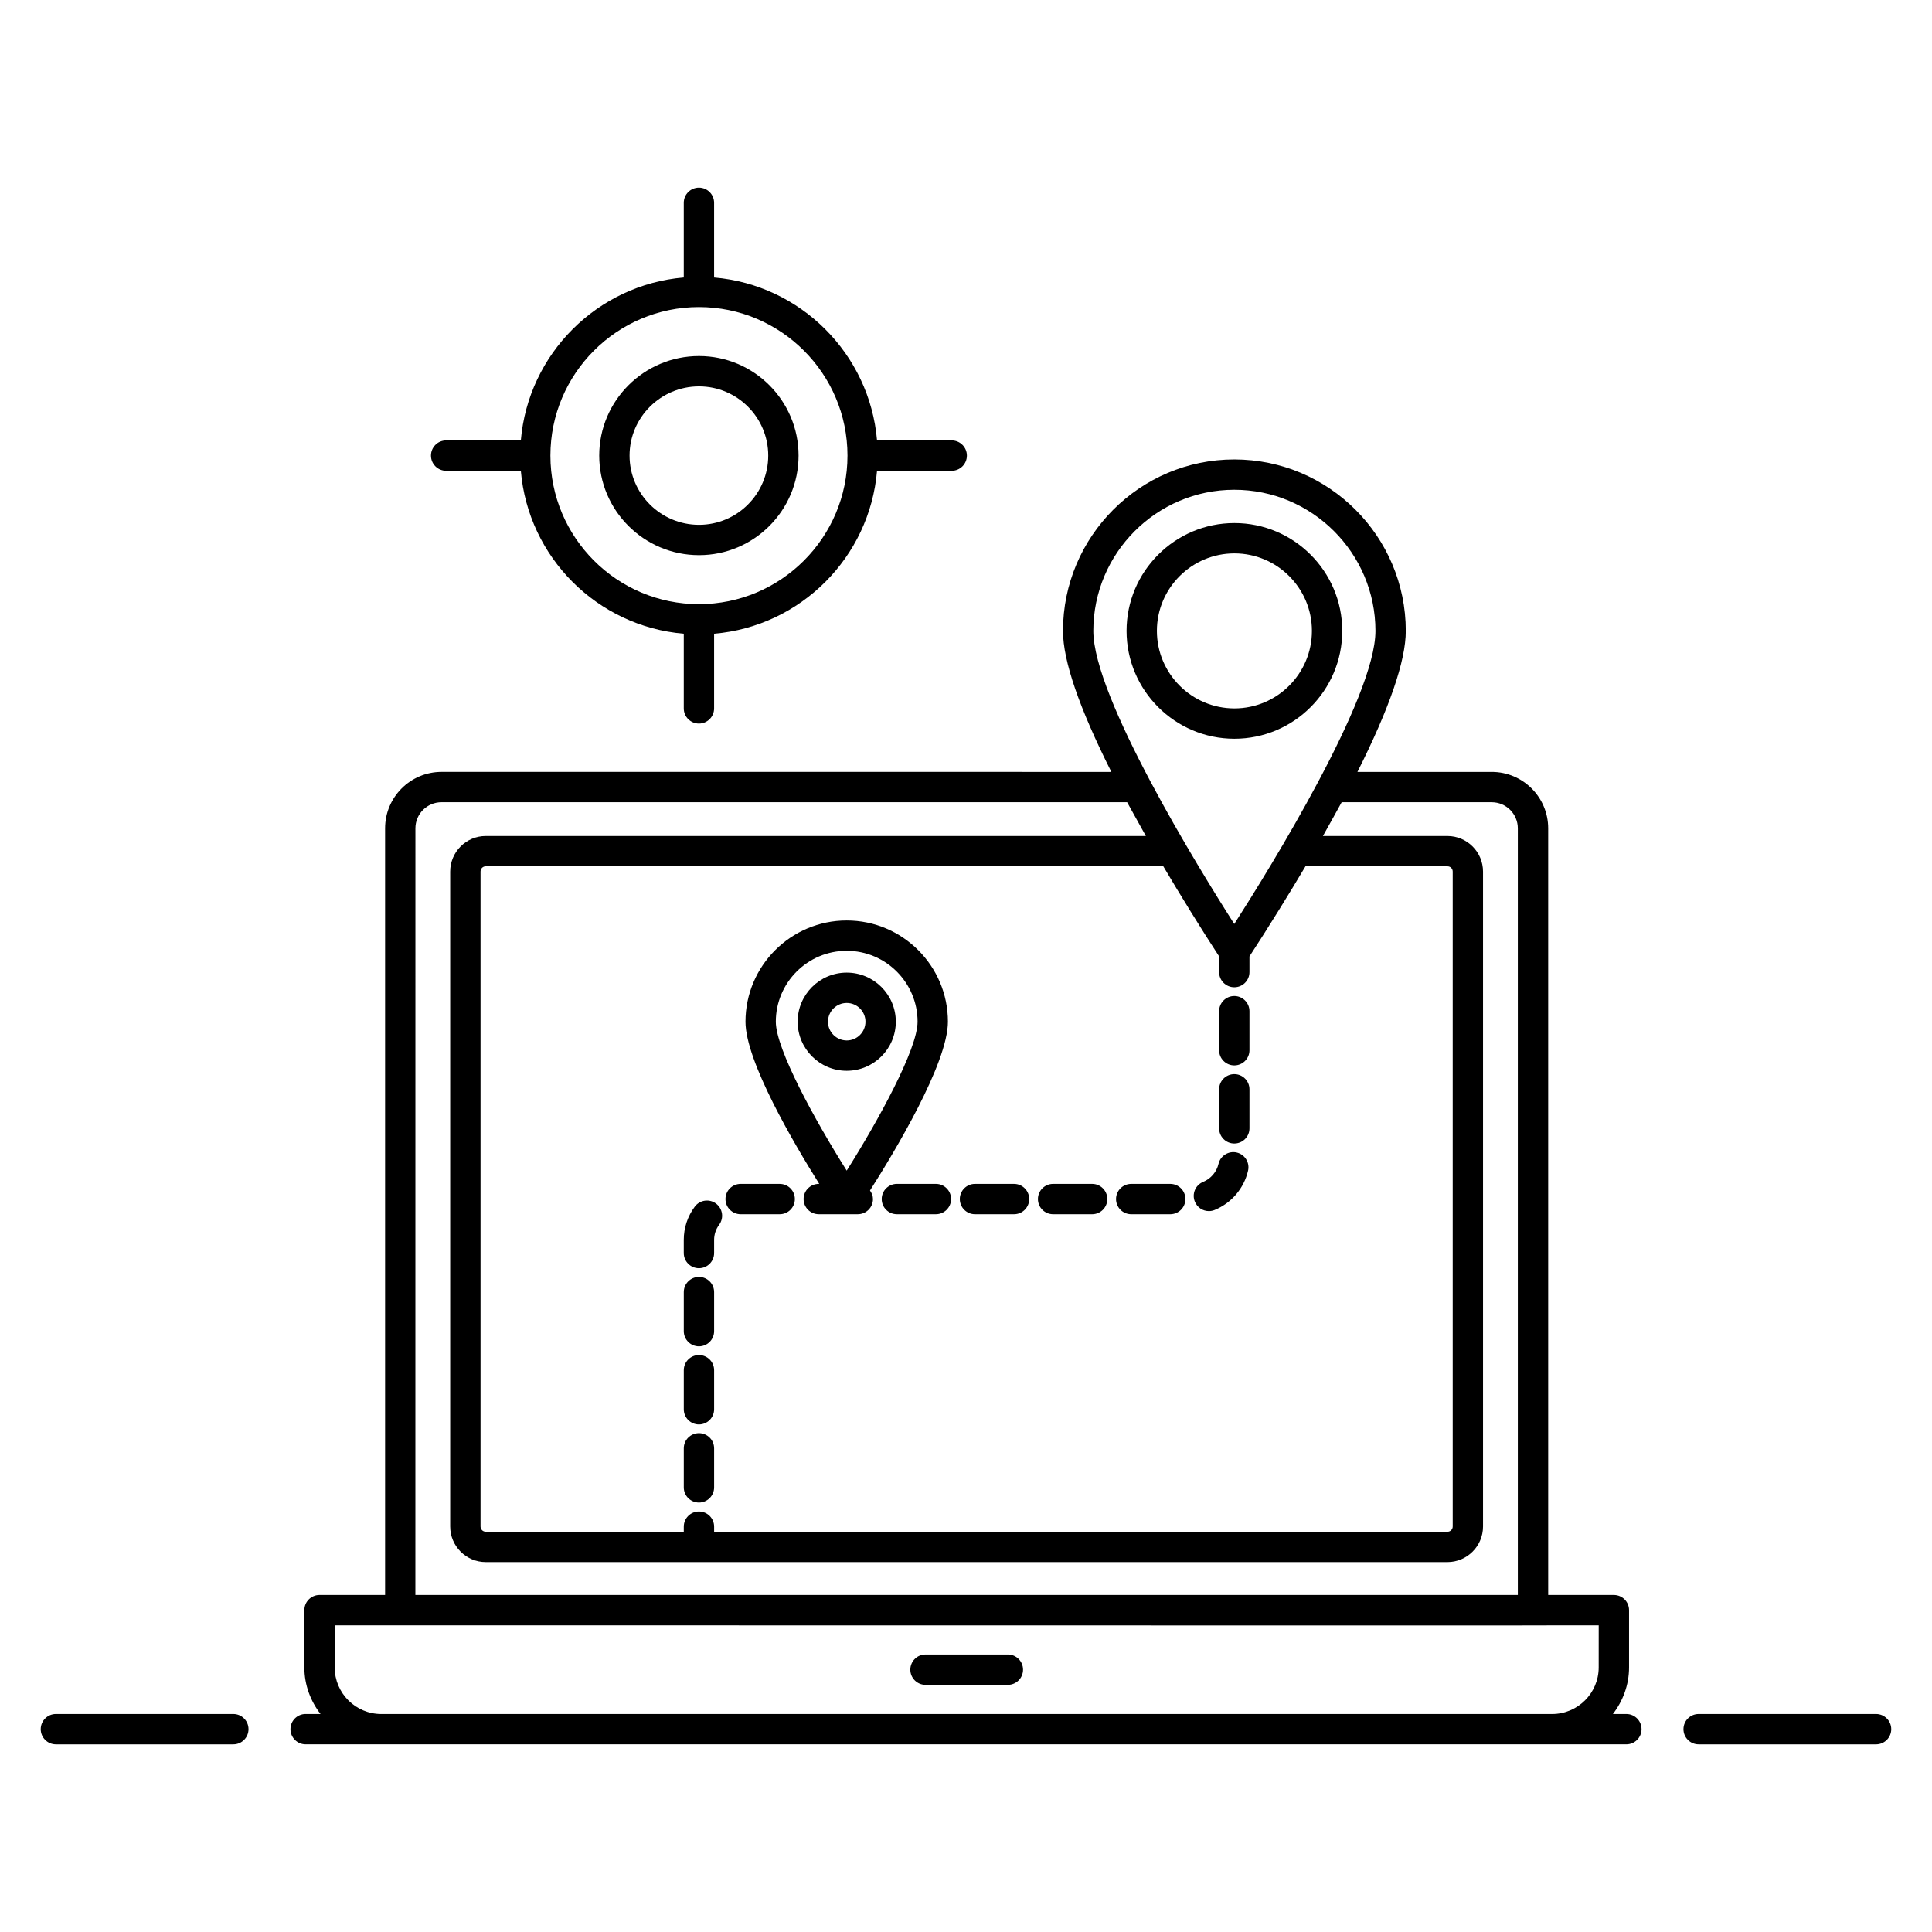 <?xml version="1.0" encoding="UTF-8"?>
<!-- Uploaded to: SVG Repo, www.svgrepo.com, Generator: SVG Repo Mixer Tools -->
<svg fill="#000000" width="800px" height="800px" version="1.1" viewBox="144 144 512 512" xmlns="http://www.w3.org/2000/svg">
 <g>
  <path d="m641.18 598.23h-47.027c-2.219 0-4.019 1.801-4.019 4.019s1.801 4.019 4.019 4.019h47.027c2.219 0 4.019-1.801 4.019-4.019s-1.801-4.019-4.019-4.019z"/>
  <path d="m205.84 598.23h-47.027c-2.219 0-4.019 1.801-4.019 4.019s1.801 4.019 4.019 4.019h47.027c2.219 0 4.019-1.801 4.019-4.019s-1.801-4.019-4.019-4.019z"/>
  <path d="m575 598.23h-3.566c2.644-3.441 4.281-7.691 4.281-12.355v-15.172c0-2.219-1.801-4.019-4.019-4.019h-17.41v-203.17c0-8.246-6.711-14.953-14.953-14.953h-35.598c8.484-16.863 12.816-29.438 12.816-37.355 0-25.062-20.391-45.449-45.453-45.449-25.027 0-45.395 20.391-45.395 45.449 0 7.918 4.332 20.492 12.82 37.355l-177.52-0.004c-8.242 0-14.949 6.707-14.949 14.953v203.17h-17.375c-2.219 0-4.019 1.801-4.019 4.019v15.172c0 4.664 1.637 8.914 4.281 12.355h-3.945c-2.219 0-4.019 1.801-4.019 4.019s1.801 4.019 4.019 4.019h350.01c2.219 0 4.019-1.801 4.019-4.019-0.004-2.215-1.805-4.016-4.023-4.016zm-141.26-287.03c0-20.629 16.758-37.41 37.355-37.41 20.629 0 37.414 16.781 37.414 37.41 0 17.719-27.898 62.809-37.414 77.668-9.523-14.906-37.355-60.102-37.355-77.668zm-104.51 233.36c-2.219 0-4.019 1.801-4.019 4.019v1.34h-52.473c-0.781 0-1.391-0.613-1.391-1.395v-173.55c0-0.781 0.613-1.395 1.391-1.395h179.55c4.254 7.231 10.055 16.629 14.793 23.875v4.16c0 2.219 1.801 4.019 4.019 4.019s4.019-1.801 4.019-4.019v-4.156c4.613-7.035 10.754-16.957 14.844-23.875h37.629c0.781 0 1.391 0.613 1.391 1.395v173.55c0 0.781-0.613 1.395-1.391 1.395l-194.34-0.004v-1.34c0-2.219-1.801-4.019-4.019-4.019zm-75.141-181.05c0-3.812 3.098-6.914 6.91-6.914h181.7c0.828 1.531 3.812 6.91 4.965 8.949l-174.93 0.004c-5.203 0-9.43 4.231-9.43 9.434v173.55c0 5.203 4.231 9.434 9.43 9.434h254.85c5.203 0 9.434-4.231 9.434-9.434v-173.55c0-5.203-4.231-9.434-9.434-9.434h-32.996c1.348-2.379 4.328-7.769 4.965-8.949h39.773c3.809 0 6.914 3.102 6.914 6.914v203.17h-292.16zm313.58 222.37c0 6.812-5.543 12.355-12.352 12.355h-310.27c-6.809 0-12.352-5.543-12.352-12.355v-11.152c446.84 0.051 261.04 0.051 334.98 0z"/>
  <path d="m411.1 582.46h-21.832c-2.219 0-4.019 1.801-4.019 4.019s1.801 4.019 4.019 4.019h21.832c2.219 0 4.019-1.801 4.019-4.019s-1.801-4.019-4.019-4.019z"/>
  <path d="m340.28 465.78h10.348c2.219 0 4.019-1.801 4.019-4.019s-1.801-4.019-4.019-4.019h-10.348c-2.219 0-4.019 1.801-4.019 4.019s1.801 4.019 4.019 4.019z"/>
  <path d="m360.98 457.74c-2.219 0-4.019 1.801-4.019 4.019s1.801 4.019 4.019 4.019h10.348c2.219 0 4.019-1.801 4.019-4.019 0-0.859-0.332-1.613-0.789-2.266 6.391-10.043 20.652-33.684 20.652-44.73 0-14.793-12.031-26.828-26.824-26.828s-26.824 12.035-26.824 26.828c0 10.453 12.758 32.156 19.547 42.977zm-11.379-42.977c0-10.359 8.426-18.789 18.785-18.789s18.785 8.426 18.785 18.789c0 7.266-10.445 26.234-18.785 39.461-8.344-13.227-18.785-32.191-18.785-39.461z"/>
  <path d="m329.23 500.79c2.219 0 4.019-1.801 4.019-4.019v-10.352c0-2.219-1.801-4.019-4.019-4.019s-4.019 1.801-4.019 4.019v10.352c0 2.219 1.801 4.019 4.019 4.019z"/>
  <path d="m329.23 480.09c2.219 0 4.019-1.801 4.019-4.019v-3.488c0-1.449 0.461-2.836 1.328-4.004 1.32-1.785 0.949-4.305-0.832-5.625-1.789-1.332-4.305-0.957-5.629 0.828-1.906 2.566-2.91 5.609-2.91 8.797v3.488c0.004 2.227 1.805 4.023 4.023 4.023z"/>
  <path d="m392.03 457.74h-10.348c-2.219 0-4.019 1.801-4.019 4.019s1.801 4.019 4.019 4.019h10.348c2.219 0 4.019-1.801 4.019-4.019s-1.801-4.019-4.019-4.019z"/>
  <path d="m464.37 464.95c0.512 0 1.031-0.098 1.535-0.305 4.453-1.836 7.758-5.723 8.84-10.395 0.504-2.164-0.844-4.324-3.008-4.824-2.125-0.5-4.324 0.844-4.82 3.008-0.496 2.144-2.019 3.93-4.078 4.777-2.051 0.848-3.031 3.195-2.184 5.246 0.637 1.559 2.137 2.492 3.715 2.492z"/>
  <path d="m329.23 521.49c2.219 0 4.019-1.801 4.019-4.019v-10.348c0-2.219-1.801-4.019-4.019-4.019s-4.019 1.801-4.019 4.019v10.348c0 2.223 1.801 4.019 4.019 4.019z"/>
  <path d="m471.1 447.04c2.219 0 4.019-1.801 4.019-4.019v-10.348c0-2.219-1.801-4.019-4.019-4.019s-4.019 1.801-4.019 4.019v10.348c0 2.219 1.801 4.019 4.019 4.019z"/>
  <path d="m423.08 465.78h10.352c2.219 0 4.019-1.801 4.019-4.019s-1.801-4.019-4.019-4.019h-10.352c-2.219 0-4.019 1.801-4.019 4.019s1.801 4.019 4.019 4.019z"/>
  <path d="m443.78 465.78h10.348c2.219 0 4.019-1.801 4.019-4.019s-1.801-4.019-4.019-4.019h-10.348c-2.219 0-4.019 1.801-4.019 4.019s1.801 4.019 4.019 4.019z"/>
  <path d="m402.38 465.78h10.352c2.219 0 4.019-1.801 4.019-4.019s-1.801-4.019-4.019-4.019h-10.352c-2.219 0-4.019 1.801-4.019 4.019s1.801 4.019 4.019 4.019z"/>
  <path d="m471.1 426.34c2.219 0 4.019-1.801 4.019-4.019v-10.352c0-2.219-1.801-4.019-4.019-4.019s-4.019 1.801-4.019 4.019v10.352c0 2.219 1.801 4.019 4.019 4.019z"/>
  <path d="m333.25 527.82c0-2.219-1.801-4.019-4.019-4.019s-4.019 1.801-4.019 4.019v10.352c0 2.219 1.801 4.019 4.019 4.019s4.019-1.801 4.019-4.019z"/>
  <path d="m499.71 311.19c0-15.758-12.816-28.578-28.578-28.578-15.758 0-28.582 12.82-28.582 28.578 0 15.762 12.824 28.582 28.582 28.582 15.762 0 28.578-12.824 28.578-28.582zm-49.121 0c0-11.324 9.219-20.539 20.543-20.539 11.328 0 20.539 9.215 20.539 20.539 0 11.328-9.211 20.543-20.539 20.543-11.324-0.004-20.543-9.219-20.543-20.543z"/>
  <path d="m381.4 414.76c0-7.172-5.836-13.008-13.008-13.008s-13.008 5.836-13.008 13.008 5.836 13.008 13.008 13.008c7.168-0.004 13.008-5.84 13.008-13.008zm-17.977 0c0-2.742 2.231-4.969 4.969-4.969s4.969 2.227 4.969 4.969c0 2.738-2.231 4.969-4.969 4.969-2.738-0.004-4.969-2.231-4.969-4.969z"/>
  <path d="m329.25 291.12c14.547 0 26.379-11.836 26.379-26.383s-11.836-26.379-26.379-26.379c-14.582 0-26.449 11.836-26.449 26.379 0 14.547 11.867 26.383 26.449 26.383zm0-44.723c10.113 0 18.34 8.227 18.34 18.34s-8.227 18.344-18.34 18.344c-10.148 0-18.41-8.227-18.41-18.344 0-10.113 8.262-18.34 18.41-18.34z"/>
  <path d="m262.23 268.76h19.797c1.938 22.934 20.246 41.242 43.18 43.18v19.793c0 2.219 1.801 4.019 4.019 4.019s4.019-1.801 4.019-4.019v-19.793c22.934-1.938 41.242-20.25 43.18-43.18h19.793c2.219 0 4.019-1.801 4.019-4.019s-1.801-4.019-4.019-4.019h-19.793c-1.941-22.934-20.25-41.242-43.18-43.18v-19.797c0-2.219-1.801-4.019-4.019-4.019s-4.019 1.801-4.019 4.019v19.793c-22.934 1.941-41.242 20.25-43.18 43.18h-19.797c-2.219 0-4.019 1.801-4.019 4.019 0 2.223 1.801 4.023 4.019 4.023zm66.996-43.383c21.707 0 39.367 17.66 39.367 39.363 0 21.707-17.66 39.367-39.367 39.367-21.707 0-39.363-17.66-39.363-39.367s17.66-39.363 39.363-39.363z"/>
 </g>
</svg>